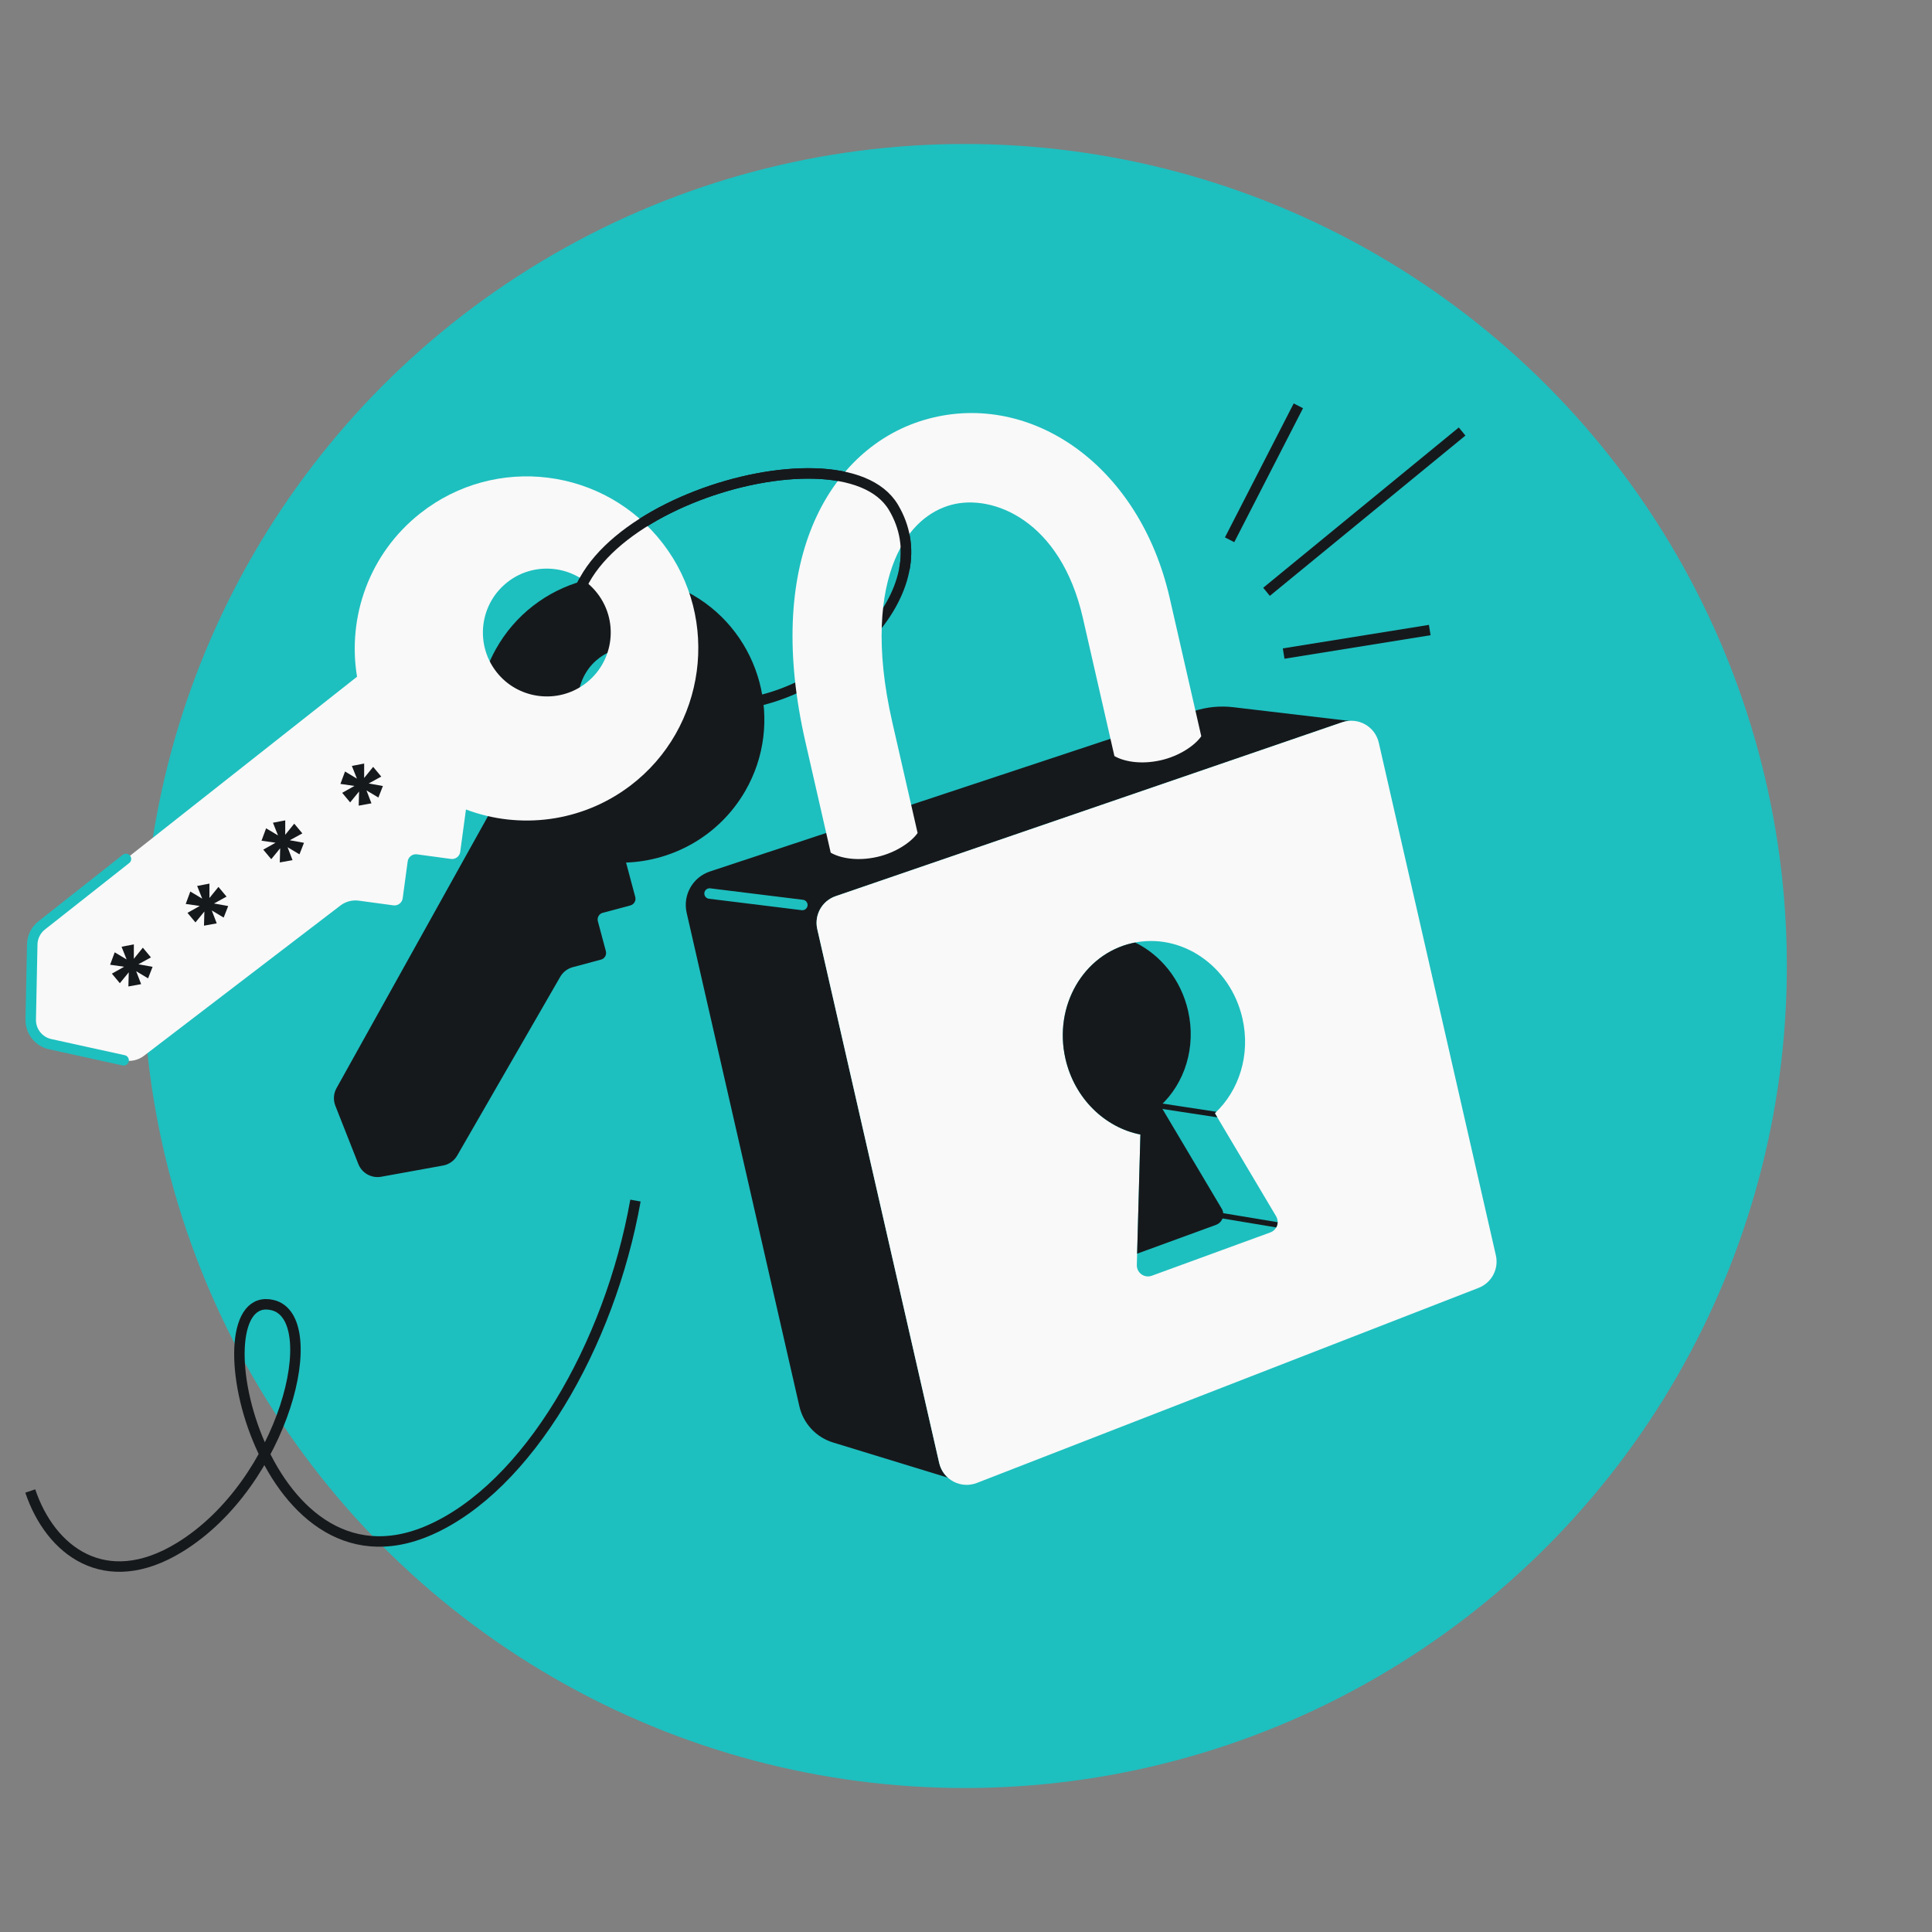 <svg width="369" height="369" viewBox="0 0 369 369" fill="none" xmlns="http://www.w3.org/2000/svg">
<rect x="0" y="0" width="369" height="369" fill="#808080" stroke="none"/>
<g clip-path="url(#clip0_4215_6843)">
<circle cx="184.278" cy="184.5" r="157" fill="#1EBFBF"/>
<path d="M110.634 124.027C100.776 99.02 160.476 79.89 170.631 96.882C180.785 113.873 156.702 134.586 138.65 134.586" stroke="#16191C" stroke-width="2"/>
<path d="M283.989 244.918L258.806 137.821L235.535 135.071C232.989 134.77 230.408 135.032 227.975 135.838L135.594 166.448C132.3 167.539 130.375 170.955 131.148 174.338L152.675 268.592C153.426 271.881 155.877 274.518 159.103 275.506L185.002 283.441L283.989 244.918Z" fill="#16191C"/>
<path d="M135.522 170.659L153.245 172.847" stroke="#1EBFBF" stroke-width="2" stroke-linecap="round"/>
<path d="M170.331 178.745L189.295 261.78C190.165 265.589 194.247 267.706 197.862 266.221L265.886 238.284" stroke="#1EBFBF" stroke-width="2" stroke-linecap="round"/>
<path d="M285.701 239.757L263.339 141.846C262.627 138.726 259.366 136.911 256.339 137.951L159.594 171.166C156.989 172.06 155.479 174.775 156.092 177.46L179.377 279.412C180.109 282.617 183.516 284.425 186.58 283.233L282.402 245.977C284.892 245.009 286.296 242.362 285.701 239.757Z" fill="#1EBFBF"/>
<path d="M223.404 114.206C217.602 88.804 196.952 74.741 177.342 79.972C167.66 82.555 159.574 89.718 155.141 100.505C150.765 111.153 150.019 125.022 153.822 141.672L158.66 162.856C160.432 163.884 163.676 164.549 167.569 163.66C171.024 162.871 173.993 160.902 175.257 159.101L170.411 137.883C167.135 123.539 168.218 113.451 170.88 106.973C173.486 100.634 177.649 97.502 181.728 96.414C189.641 94.303 202.567 99.395 206.814 117.995L212.846 144.404C214.621 145.426 217.857 146.084 221.737 145.198C225.203 144.406 228.18 142.427 229.437 140.622L223.404 114.206Z" fill="#F9F9F9"/>
<path d="M232.51 154.076L216.391 159.924L218.311 168.333C219.358 172.914 223.919 175.78 228.5 174.734C233.081 173.687 235.947 169.126 234.901 164.544L232.51 154.076Z" fill="#F9F9F9"/>
<path d="M178.827 174.73L162.237 178.519L163.454 183.846C164.5 188.427 169.062 191.293 173.643 190.246C178.224 189.2 181.09 184.638 180.043 180.057L178.827 174.73Z" fill="#F9F9F9"/>
<path d="M285.701 239.757L263.339 141.846C262.627 138.726 259.366 136.911 256.339 137.951L159.594 171.166C156.989 172.06 155.479 174.775 156.092 177.46L179.377 279.412C180.109 282.617 183.516 284.425 186.58 283.233L282.402 245.977C284.892 245.009 286.296 242.362 285.701 239.757Z" fill="#F9F9F9"/>
<path fill-rule="evenodd" clip-rule="evenodd" d="M232.031 212.62C236.649 208.335 238.886 201.459 237.296 194.498C234.997 184.433 225.567 178.001 216.234 180.133C206.9 182.265 201.197 192.152 203.496 202.218C205.234 209.826 211.045 215.358 217.81 216.685L217.127 241.599C217.086 243.102 218.574 244.173 219.986 243.657L242.626 235.385C243.879 234.927 244.407 233.444 243.726 232.297L232.031 212.62Z" fill="#1EBFBF"/>
<path fill-rule="evenodd" clip-rule="evenodd" d="M232.322 212.342C232.226 212.436 232.129 212.528 232.03 212.619L232.498 213.406L219.766 211.463C219.486 211.421 219.294 211.159 219.337 210.879C219.379 210.599 219.641 210.407 219.921 210.45L232.322 212.342ZM244.024 233.435L230.774 231.232C230.495 231.186 230.231 231.374 230.185 231.654C230.138 231.933 230.327 232.197 230.606 232.243L243.751 234.429C243.92 234.126 244.016 233.785 244.024 233.435Z" fill="#16191C"/>
<path fill-rule="evenodd" clip-rule="evenodd" d="M226.914 193.055C228.503 200.016 226.266 206.892 221.648 211.176L233.343 230.854C234.025 232 233.497 233.484 232.244 233.942L217.185 239.444L217.809 216.685C211.045 215.358 205.233 209.826 203.496 202.218C201.197 192.152 206.9 182.265 216.233 180.133C216.426 180.089 216.619 180.049 216.812 180.012C221.681 182.398 225.551 187.088 226.914 193.055Z" fill="#16191C"/>
<path fill-rule="evenodd" clip-rule="evenodd" d="M119.575 164.746C128.684 164.418 137.414 159.551 142.305 151.13C149.892 138.068 145.381 121.144 132.288 113.613C119.014 105.977 102.104 110.695 94.679 124.027C89.643 133.071 90.273 143.734 95.404 151.927L64.275 207.822C63.7 208.854 63.618 210.09 64.051 211.19L68.437 222.315C69.128 224.067 70.96 225.087 72.813 224.751L84.609 222.613C85.751 222.406 86.745 221.706 87.324 220.7L107.001 186.563C107.524 185.654 108.388 184.991 109.402 184.72L114.785 183.282C115.487 183.095 115.904 182.374 115.717 181.672L114.189 175.951C114.001 175.249 114.418 174.528 115.121 174.341L120.4 172.931C121.102 172.743 121.519 172.022 121.331 171.32L119.575 164.746ZM111.977 128.369C108.769 133.503 110.695 140.257 116.127 142.929C120.778 145.214 126.496 143.587 129.243 139.193C132.451 134.062 130.528 127.304 125.096 124.632C120.444 122.344 114.724 123.975 111.977 128.369Z" fill="#16191C"/>
<path fill-rule="evenodd" clip-rule="evenodd" d="M88.995 154.61C99.216 158.455 111.116 157.101 120.413 150.038C134.833 139.084 137.661 118.266 126.665 103.88C115.515 89.294 94.641 86.705 80.274 98.033C70.53 105.717 66.302 117.813 68.191 129.252L7.961 176.745C6.848 177.622 6.187 178.953 6.158 180.37L5.869 194.711C5.824 196.97 7.379 198.946 9.583 199.43L23.611 202.513C24.97 202.811 26.391 202.496 27.497 201.65L65.016 172.951C66.015 172.187 67.277 171.852 68.522 172.021L75.138 172.916C76.001 173.033 76.795 172.427 76.912 171.564L77.864 164.525C77.981 163.662 78.775 163.056 79.638 163.173L86.126 164.051C86.989 164.168 87.783 163.562 87.9 162.698L88.995 154.61ZM97.394 110.831C91.476 115.032 90.486 123.398 95.258 128.865C99.345 133.544 106.418 134.385 111.484 130.789C117.401 126.592 118.396 118.223 113.623 112.755C109.537 108.072 102.46 107.236 97.394 110.831Z" fill="#F9F9F9"/>
<path d="M23.611 202.513L9.583 199.43C7.379 198.946 5.824 196.97 5.869 194.712L6.158 180.37C6.187 178.953 6.848 177.622 7.961 176.745L24.059 164.051" stroke="#1EBFBF" stroke-width="2" stroke-linecap="round"/>
<path d="M73.132 150.124L72.269 152.324L69.998 150.966L70.944 153.43L68.509 153.874L68.581 151.169L66.878 153.25L65.355 151.426L67.696 150.109L65.019 149.723L65.897 147.351L68.168 148.71L67.204 146.286L69.553 145.835L69.549 148.589L71.27 146.466L72.819 148.322L70.421 149.634L73.132 150.124Z" fill="#16191C"/>
<path d="M58.059 160.973L57.197 163.173L54.926 161.814L55.871 164.279L53.437 164.722L53.508 162.018L51.806 164.099L50.283 162.275L52.623 160.958L49.947 160.572L50.824 158.2L53.096 159.558L52.132 157.135L54.48 156.684L54.477 159.438L56.197 157.315L57.746 159.171L55.349 160.483L58.059 160.973Z" fill="#16191C"/>
<path d="M43.583 173.05L42.721 175.25L40.45 173.891L41.395 176.356L38.961 176.799L39.032 174.095L37.33 176.176L35.807 174.351L38.147 173.034L35.471 172.648L36.348 170.276L38.62 171.635L37.656 169.212L40.004 168.761L40.001 171.515L41.721 169.392L43.27 171.248L40.873 172.56L43.583 173.05Z" fill="#16191C"/>
<path d="M29.144 184.659L28.282 186.859L26.01 185.5L26.956 187.965L24.522 188.408L24.593 185.704L22.89 187.785L21.368 185.961L23.708 184.644L21.031 184.258L21.909 181.886L24.18 183.244L23.217 180.821L25.565 180.37L25.562 183.124L27.282 181.001L28.831 182.857L26.434 184.169L29.144 184.659Z" fill="#16191C"/>
<path d="M110.634 124.027C100.776 99.02 160.476 79.89 170.631 96.882C172.936 100.739 173.477 104.788 172.724 108.743" stroke="#16191C" stroke-width="2"/>
<path d="M121.368 229.305C116.43 257.05 100.773 284 82.077 292.225C49.498 306.557 37.008 245.69 52.047 249.264C62.081 251.649 54.358 283.281 34.276 295.551C20.064 304.235 9.609 296.163 5.783 284.771" stroke="#16191C" stroke-width="2"/>
<path d="M247.978 77.51L234.846 103.095M241.897 113.032L279.253 82.417M273.074 120.334L245.17 124.828" stroke="#16191C" stroke-width="2"/>
</g>
<defs>
<clipPath id="clip0_4215_6843">
<rect width="368" height="368" fill="white" transform="translate(0.278 0.5)"/>
</clipPath>
</defs>
</svg>
